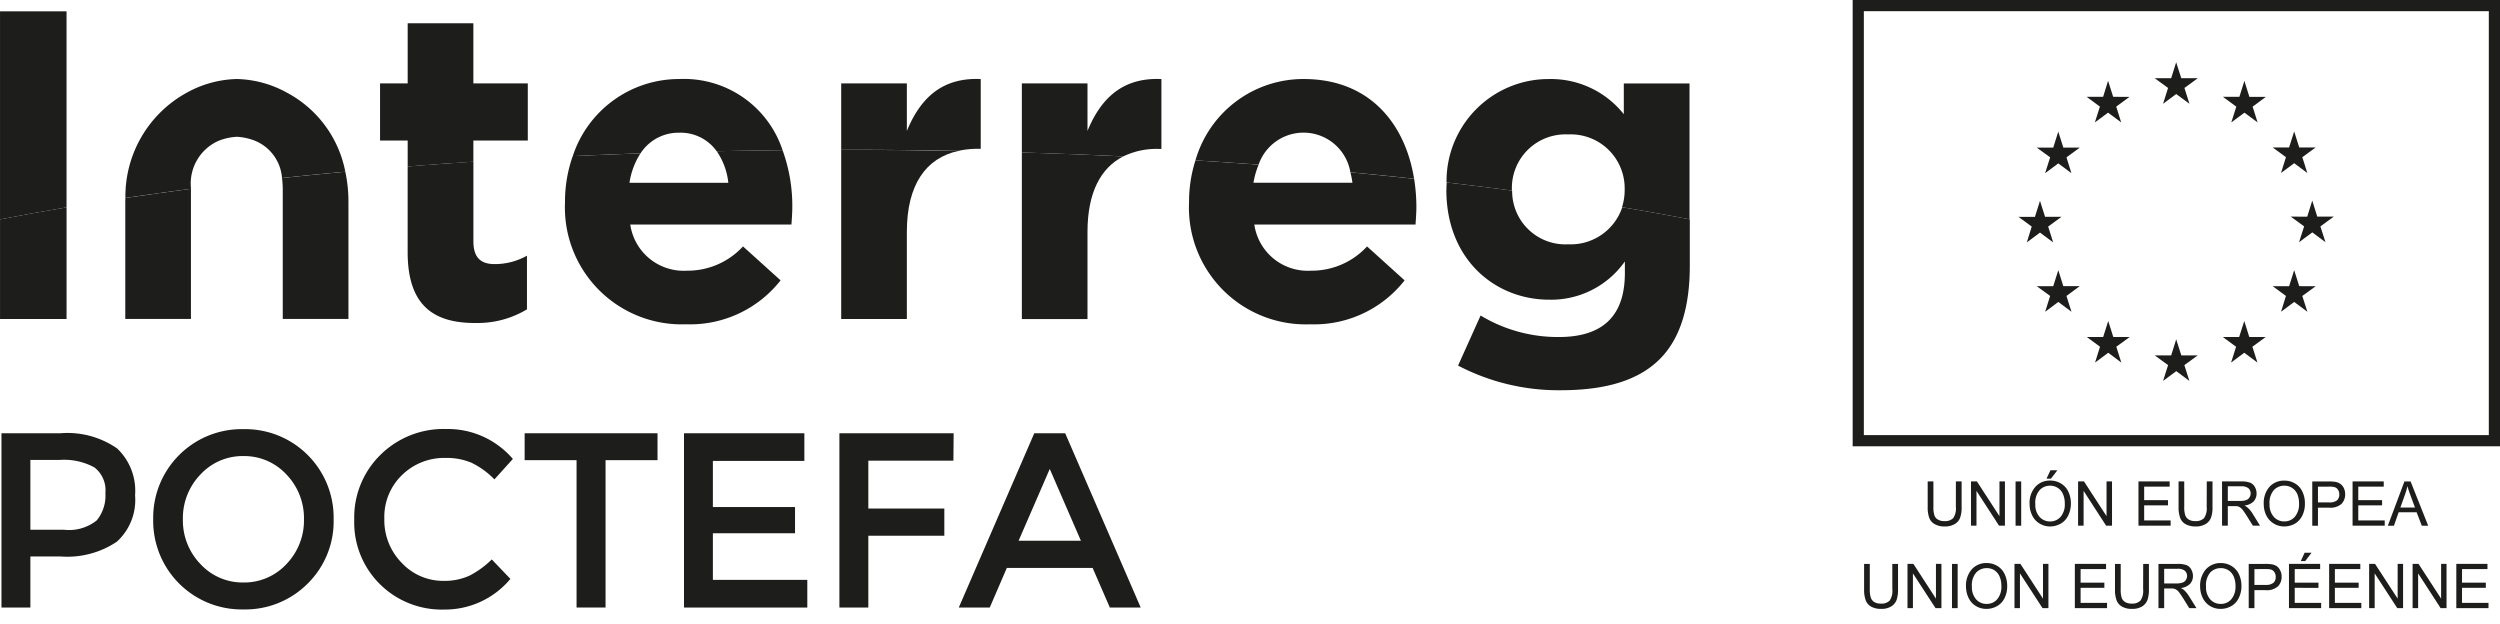 <svg xmlns="http://www.w3.org/2000/svg" width="169.44" height="42.301" viewBox="0 0 169.44 42.301">
  <g id="logos_poctefa" data-name="logos/poctefa" transform="translate(0 0.701)">
    <g id="Group_86" data-name="Group 86" transform="translate(0.001 0.057)">
      <g id="Group_85" data-name="Group 85">
        <g id="Group_84" data-name="Group 84" transform="translate(0 0)">
          <path id="Fill_1" data-name="Fill 1" d="M0,.5C0,5.235,3.314,7.946,6.974,7.946A6.11,6.11,0,0,0,12.1,5.353V6.13c0,2.858-1.432,4.346-4.479,4.346a10.126,10.126,0,0,1-5.3-1.458L.794,12.412a14.7,14.7,0,0,0,6.94,1.671c3.047,0,5.3-.656,6.767-2.147C15.821,10.594,16.5,8.511,16.5,5.65V2.5q-2.231-.428-4.577-.82A3.687,3.687,0,0,1,8.261,4.192,3.609,3.609,0,0,1,4.459.553C3,.356,1.525.176.023,0,.016.145.005.289.005.438V.5Z" transform="translate(98.027 11.608)" fill="#1d1d1b"/>
          <path id="Fill_3" data-name="Fill 3" d="M0,2.858a7.917,7.917,0,0,0,8.2,8.251,7.791,7.791,0,0,0,6.411-2.978l-2.545-2.3A5.1,5.1,0,0,1,8.261,7.475,3.655,3.655,0,0,1,4.425,4.348H15.35c.03-.42.059-.838.059-1.194a12.2,12.2,0,0,0-.154-1.907c-1.423-.153-2.86-.3-4.318-.438a6.175,6.175,0,0,1,.138.707H4.366A5.621,5.621,0,0,1,4.717.289Q2.6.134.434,0A9.264,9.264,0,0,0,0,2.8v.062Z" transform="translate(80.587 10.113)" fill="#1d1d1b"/>
          <path id="Fill_5" data-name="Fill 5" d="M4.449,11.289V5.39c0-2.659.887-4.343,2.425-5.123Q3.469.1,0,0V11.289Z" transform="translate(69.256 9.576)" fill="#1d1d1b"/>
          <path id="Fill_7" data-name="Fill 7" d="M4.45,11.467v-5.9c0-3.221,1.3-5.013,3.487-5.492Q4.122,0,.243,0H0V11.467Z" transform="translate(57.012 9.397)" fill="#1d1d1b"/>
          <path id="Fill_9" data-name="Fill 9" d="M0,3.55A7.918,7.918,0,0,0,8.2,11.8a7.8,7.8,0,0,0,6.411-2.978l-2.547-2.3A5.1,5.1,0,0,1,8.259,8.167,3.655,3.655,0,0,1,4.424,5.041H15.346c.032-.42.059-.838.059-1.194A11.04,11.04,0,0,0,14.745,0Q12.5.022,10.281.069a4.6,4.6,0,0,1,.788,2.14h-6.7A5.085,5.085,0,0,1,5.115.216Q2.8.3.524.4A9.258,9.258,0,0,0,0,3.488Z" transform="translate(38.293 9.421)" fill="#1d1d1b"/>
          <path id="Fill_11" data-name="Fill 11" d="M4.572,10.932a6.474,6.474,0,0,0,3.514-.923V6.373a4.438,4.438,0,0,1-2.195.569c-1,0-1.435-.509-1.435-1.549V0C2.954.1,1.473.209,0,.324V6.135c0,3.7,1.85,4.8,4.572,4.8" transform="translate(27.628 10.199)" fill="#1d1d1b"/>
          <path id="Fill_13" data-name="Fill 13" d="M.048,1.194v8.78H4.5V2.021A9.616,9.616,0,0,0,4.288,0Q2.119.2,0,.425a6.543,6.543,0,0,1,.048.769" transform="translate(19.115 10.884)" fill="#1d1d1b"/>
          <path id="Fill_15" data-name="Fill 15" d="M0,.923V8.818H4.45V.038c0-.015,0-.024,0-.038Q2.191.294.009.62C.005.7,0,.783,0,.865Z" transform="translate(8.49 12.041)" fill="#1d1d1b"/>
          <path id="Fill_17" data-name="Fill 17" d="M4.509,7.569V0C2.972.258,1.464.529,0,.813V7.569Z" transform="translate(0.001 13.295)" fill="#1d1d1b"/>
          <path id="Fill_19" data-name="Fill 19" d="M12.014.3V2.383A6.312,6.312,0,0,0,6.949,0,6.919,6.919,0,0,0,0,7.008c1.5.176,2.978.358,4.434.554a.463.463,0,0,1-.005-.056V7.448A3.631,3.631,0,0,1,8.236,3.754a3.655,3.655,0,0,1,3.837,3.694v.058a3.816,3.816,0,0,1-.181,1.18q2.346.393,4.576.822V.3Z" transform="translate(98.04 4.599)" fill="#1d1d1b"/>
          <path id="Fill_21" data-name="Fill 21" d="M7.332,0A7.608,7.608,0,0,0,0,5.515C1.437,5.6,2.869,5.7,4.281,5.8a3.221,3.221,0,0,1,6.22.522q2.185.2,4.318.438C14.22,3.045,11.821,0,7.332,0" transform="translate(81.022 4.598)" fill="#1d1d1b"/>
          <path id="Fill_23" data-name="Fill 23" d="M4.449,3.521V.3H0V4.986q3.469.1,6.874.264a5.164,5.164,0,0,1,2.349-.509h.236V.007c-2.636-.12-4.1,1.311-5.01,3.514" transform="translate(69.256 4.593)" fill="#1d1d1b"/>
          <path id="Fill_25" data-name="Fill 25" d="M4.45,3.521V.3H0v4.5H.243q3.874,0,7.694.075a5.926,5.926,0,0,1,1.289-.14h.231V.007c-2.633-.12-4.1,1.311-5.006,3.514" transform="translate(57.012 4.593)" fill="#1d1d1b"/>
          <path id="Fill_27" data-name="Fill 27" d="M7.235,0A7.585,7.585,0,0,0,0,5.226q2.279-.109,4.592-.187a3.07,3.07,0,0,1,2.643-1.4A2.985,2.985,0,0,1,9.753,4.894q2.225-.046,4.467-.073A7.034,7.034,0,0,0,7.235,0" transform="translate(38.818 4.598)" fill="#1d1d1b"/>
          <path id="Fill_29" data-name="Fill 29" d="M6.325,0H1.873V4.077H0V7.951H1.873V9.705q2.206-.175,4.452-.322V7.951h3.689V4.077H6.325Z" transform="translate(25.757 0.818)" fill="#1d1d1b"/>
          <path id="Fill_31" data-name="Fill 31" d="M10.924.913A7.337,7.337,0,0,0,7.553,0,7.33,7.33,0,0,0,4.184.913,8.014,8.014,0,0,0,0,8.064q2.18-.327,4.447-.62A3.167,3.167,0,0,1,6.286,4.2a3.908,3.908,0,0,1,1.267-.284A3.847,3.847,0,0,1,8.819,4.2a2.963,2.963,0,0,1,1.794,2.509q2.115-.229,4.291-.425A7.725,7.725,0,0,0,10.924.913" transform="translate(8.499 4.597)" fill="#1d1d1b"/>
          <path id="Fill_33" data-name="Fill 33" d="M0,14.1c1.462-.284,2.972-.553,4.509-.813V0H0Z" transform="translate(0 0.01)" fill="#1d1d1b"/>
          <g id="Fill_37" data-name="Fill 37" transform="translate(126.323 0)" fill="none" stroke-miterlimit="10">
            <path d="M0,28.732H42.358V0H0Z" stroke="none"/>
            <path d="M 42.358 28.732 L 42.358 3.145141590721323e-06 L 3.579711801648955e-06 3.145141590721323e-06 L 3.579711801648955e-06 28.732 L 42.358 28.732 M 43.116 29.49 L 42.358 29.49 L 3.579711801648955e-06 29.49 L -0.758 29.49 L -0.758 28.732 L -0.758 3.145141590721323e-06 L -0.758 -0.758 L 3.579711801648955e-06 -0.758 L 42.358 -0.758 L 43.116 -0.758 L 43.116 3.145141590721323e-06 L 43.116 28.732 L 43.116 29.49 Z" stroke="none" fill="#1d1d1b"/>
          </g>
          <path id="Fill_38" data-name="Fill 38" d="M.567,2.816l.888-.662.9.662-.34-1.074.906-.66H1.8L1.455,0,1.117,1.083,0,1.082l.906.66Z" transform="translate(146.036 3.461)" fill="#1d1d1b"/>
          <path id="Fill_39" data-name="Fill 39" d="M.561,2.819l.894-.66.888.66L2.007,1.749l.9-.662H1.8L1.455,0,1.119,1.087H0l.9.662Z" transform="translate(141.421 4.718)" fill="#1d1d1b"/>
          <path id="Fill_40" data-name="Fill 40" d="M1.457,0,1.115,1.083H0l.906.66L.565,2.816l.892-.665.89.665L2.013,1.743l.9-.66H1.8Z" transform="translate(138.044 8.164)" fill="#1d1d1b"/>
          <path id="Fill_41" data-name="Fill 41" d="M1.46,2.152l.894.665-.34-1.073.9-.66H1.805L1.46,0,1.117,1.087,0,1.085l.9.66L.568,2.818Z" transform="translate(136.801 12.853)" fill="#1d1d1b"/>
          <path id="Fill_42" data-name="Fill 42" d="M1.8,1.083,1.462,0,1.117,1.087,0,1.083l.908.663L.57,2.819l.892-.667.892.667-.34-1.073.9-.663Z" transform="translate(138.041 17.554)" fill="#1d1d1b"/>
          <path id="Fill_43" data-name="Fill 43" d="M1.8,1.083,1.457,0,1.115,1.083H0l.9.66L.565,2.816l.892-.665.887.665L2.005,1.743l.91-.66Z" transform="translate(141.429 20.999)" fill="#1d1d1b"/>
          <path id="Fill_44" data-name="Fill 44" d="M1.805,1.085,1.458,0,1.117,1.087,0,1.085l.908.66L.568,2.816l.894-.663.89.663L2.011,1.745l.908-.66Z" transform="translate(146.035 22.243)" fill="#1d1d1b"/>
          <path id="Fill_45" data-name="Fill 45" d="M1.8,1.083,1.46,0,1.114,1.083H0l.906.66L.567,2.816,1.46,2.15l.892.665L2.011,1.743l.9-.66Z" transform="translate(150.646 20.999)" fill="#1d1d1b"/>
          <path id="Fill_46" data-name="Fill 46" d="M1.8,1.083,1.458,0,1.115,1.087,0,1.083l.9.663L.567,2.819l.892-.667.894.667L2.009,1.747l.912-.663Z" transform="translate(154.031 17.554)" fill="#1d1d1b"/>
          <path id="Fill_47" data-name="Fill 47" d="M2.92,1.085H1.8L1.46,0l-.34,1.089L0,1.085l.91.663L.565,2.819l.9-.665.892.665L2.011,1.749Z" transform="translate(155.254 12.838)" fill="#1d1d1b"/>
          <path id="Fill_48" data-name="Fill 48" d="M.565,2.816l.892-.663.89.663L2.009,1.745l.906-.66H1.8L1.457,0,1.112,1.085H0l.9.66Z" transform="translate(154.032 8.15)" fill="#1d1d1b"/>
          <path id="Fill_49" data-name="Fill 49" d="M1.453,0,1.115,1.083H0l.906.665L.567,2.816l.89-.66.892.66L2.011,1.749l.9-.665H1.791Z" transform="translate(150.661 4.722)" fill="#1d1d1b"/>
          <path id="Fill_50" data-name="Fill 50" d="M1.911,0H2.3V1.732a2,2,0,0,1-.1.72.82.82,0,0,1-.357.431,1.255,1.255,0,0,1-.685.169A1.333,1.333,0,0,1,.484,2.9a.807.807,0,0,1-.375-.42A2.123,2.123,0,0,1,0,1.732V0H.388V1.732A1.731,1.731,0,0,0,.456,2.3.518.518,0,0,0,.7,2.589a.808.808,0,0,0,.422.1.782.782,0,0,0,.606-.2,1.158,1.158,0,0,0,.182-.762Z" transform="translate(130.65 31.871)" fill="#1d1d1b"/>
          <path id="Fill_51" data-name="Fill 51" d="M0,3V0H.4L1.93,2.356V0H2.3V3h-.4L.372.642V3Z" transform="translate(133.585 31.87)" fill="#1d1d1b"/>
          <path id="Fill_52" data-name="Fill 52" d="M.79,3h.382V0H.79Z" transform="translate(135.816 31.872)" fill="#1d1d1b"/>
          <path id="Fill_53" data-name="Fill 53" d="M1.4,3.81A1.341,1.341,0,0,1,.656,3.6a1.284,1.284,0,0,1-.489-.558A1.709,1.709,0,0,1,0,2.3,1.639,1.639,0,0,1,.39,1.125,1.3,1.3,0,0,1,1.4.7a1.356,1.356,0,0,1,.727.2,1.274,1.274,0,0,1,.5.554,1.826,1.826,0,0,1,.171.8,1.818,1.818,0,0,1-.182.816,1.246,1.246,0,0,1-.508.549A1.449,1.449,0,0,1,1.4,3.81ZM1.4,1.047a.964.964,0,0,0-.712.29,1.3,1.3,0,0,0-.3.964,1.217,1.217,0,0,0,.283.855.943.943,0,0,0,.715.315.93.93,0,0,0,.719-.318,1.282,1.282,0,0,0,.28-.893,1.514,1.514,0,0,0-.123-.641.883.883,0,0,0-.35-.42A.916.916,0,0,0,1.4,1.047ZM1.447.571h-.3L1.414,0h.47L1.448.57Z" transform="translate(137.557 31.113)" fill="#1d1d1b"/>
          <path id="Fill_54" data-name="Fill 54" d="M0,3V0H.4L1.929,2.356V0H2.3V3H1.9L.374.642V3Z" transform="translate(140.843 31.87)" fill="#1d1d1b"/>
          <path id="Fill_55" data-name="Fill 55" d="M0,3V0H2.113V.354H.386v.916H2v.353H.386V2.645H2.179V3Z" transform="translate(144.936 31.87)" fill="#1d1d1b"/>
          <path id="Fill_56" data-name="Fill 56" d="M1.911,0H2.3V1.732a2.032,2.032,0,0,1-.1.72.858.858,0,0,1-.359.431,1.255,1.255,0,0,1-.681.169A1.345,1.345,0,0,1,.483,2.9a.815.815,0,0,1-.372-.42A2.078,2.078,0,0,1,0,1.732V0H.384V1.732A1.712,1.712,0,0,0,.456,2.3.543.543,0,0,0,.7,2.589a.806.806,0,0,0,.424.1.783.783,0,0,0,.6-.2,1.158,1.158,0,0,0,.182-.762Z" transform="translate(147.654 31.871)" fill="#1d1d1b"/>
          <path id="Fill_57" data-name="Fill 57" d="M.39,3H0V0H1.3a1.6,1.6,0,0,1,.592.082.639.639,0,0,1,.325.282.882.882,0,0,1,.122.453.781.781,0,0,1-.2.538,1,1,0,0,1-.624.276,1.04,1.04,0,0,1,.229.155,1.892,1.892,0,0,1,.325.395L2.574,3H2.089L1.7,2.376c-.11-.174-.2-.314-.279-.414a.836.836,0,0,0-.2-.2.553.553,0,0,0-.173-.078,1.5,1.5,0,0,0-.215-.011H.39V3ZM.39.33v.993h.827a1.107,1.107,0,0,0,.415-.059.408.408,0,0,0,.226-.182.488.488,0,0,0,.08-.267.454.454,0,0,0-.15-.351A.712.712,0,0,0,1.312.33Z" transform="translate(150.601 31.871)" fill="#1d1d1b"/>
          <path id="Fill_58" data-name="Fill 58" d="M1.4,3.105A1.344,1.344,0,0,1,.163,2.339,1.725,1.725,0,0,1,0,1.592,1.666,1.666,0,0,1,.386.422,1.316,1.316,0,0,1,1.4,0a1.352,1.352,0,0,1,.731.2A1.223,1.223,0,0,1,2.619.75a1.766,1.766,0,0,1,.17.806,1.777,1.777,0,0,1-.177.816,1.285,1.285,0,0,1-.506.549A1.458,1.458,0,0,1,1.4,3.105ZM1.4.343A.96.96,0,0,0,.693.632a1.317,1.317,0,0,0-.3.967,1.216,1.216,0,0,0,.287.853.926.926,0,0,0,.709.313.924.924,0,0,0,.72-.317,1.309,1.309,0,0,0,.283-.892A1.611,1.611,0,0,0,2.275.914a.957.957,0,0,0-.354-.42A.935.935,0,0,0,1.4.343Z" transform="translate(153.427 31.817)" fill="#1d1d1b"/>
          <path id="Fill_59" data-name="Fill 59" d="M.386,3H0V0H1.1A3.07,3.07,0,0,1,1.55.025a.888.888,0,0,1,.359.144.772.772,0,0,1,.234.287.983.983,0,0,1,.087.41.924.924,0,0,1-.238.645,1.116,1.116,0,0,1-.857.265H.386V3Zm0-2.647V1.422h.758a.824.824,0,0,0,.531-.138A.529.529,0,0,0,1.832.878.547.547,0,0,0,1.739.556.423.423,0,0,0,1.495.38,1.493,1.493,0,0,0,1.135.352Z" transform="translate(156.715 31.872)" fill="#1d1d1b"/>
          <path id="Fill_60" data-name="Fill 60" d="M0,3V0H2.113V.354H.386v.916H2v.353H.386V2.645H2.179V3Z" transform="translate(159.447 31.87)" fill="#1d1d1b"/>
          <path id="Fill_61" data-name="Fill 61" d="M.413,3H0L1.124,0h.417L2.734,3H2.3L1.95,2.09H.732L.413,3ZM1.324.313h0a3.641,3.641,0,0,1-.16.572l-.316.883h.99L1.531.934C1.433.669,1.367.472,1.324.313Z" transform="translate(161.838 31.872)" fill="#1d1d1b"/>
          <path id="Fill_62" data-name="Fill 62" d="M1.912,0H2.3V1.731a2.132,2.132,0,0,1-.1.718.893.893,0,0,1-.359.433,1.266,1.266,0,0,1-.683.167A1.363,1.363,0,0,1,.486,2.9a.811.811,0,0,1-.372-.422A2.055,2.055,0,0,1,0,1.731V0H.386V1.729A1.717,1.717,0,0,0,.459,2.3.549.549,0,0,0,.7,2.59a.819.819,0,0,0,.424.1.774.774,0,0,0,.606-.2,1.158,1.158,0,0,0,.184-.765Z" transform="translate(126.34 37.461)" fill="#1d1d1b"/>
          <path id="Fill_63" data-name="Fill 63" d="M0,3V0H.4L1.929,2.356V0H2.3V3H1.9L.368.644V3Z" transform="translate(129.281 37.459)" fill="#1d1d1b"/>
          <path id="Fill_64" data-name="Fill 64" d="M.789,3h.384V0H.789Z" transform="translate(131.508 37.461)" fill="#1d1d1b"/>
          <path id="Fill_65" data-name="Fill 65" d="M1.4,3.107a1.351,1.351,0,0,1-.74-.2,1.3,1.3,0,0,1-.492-.56A1.772,1.772,0,0,1,0,1.592,1.675,1.675,0,0,1,.39.426,1.311,1.311,0,0,1,1.4,0a1.388,1.388,0,0,1,.729.2,1.267,1.267,0,0,1,.493.556,1.817,1.817,0,0,1,.17.8,1.762,1.762,0,0,1-.179.818,1.235,1.235,0,0,1-.506.544A1.44,1.44,0,0,1,1.4,3.107ZM1.4.343A.983.983,0,0,0,.7.634,1.307,1.307,0,0,0,.4,1.6a1.244,1.244,0,0,0,.287.859.917.917,0,0,0,.715.31.914.914,0,0,0,.715-.316,1.317,1.317,0,0,0,.281-.9,1.566,1.566,0,0,0-.12-.638.98.98,0,0,0-.35-.427A1,1,0,0,0,1.4.343Z" transform="translate(133.246 37.403)" fill="#1d1d1b"/>
          <path id="Fill_66" data-name="Fill 66" d="M0,3V0H.4L1.932,2.356V0H2.3V3H1.9L.37.644V3Z" transform="translate(136.533 37.459)" fill="#1d1d1b"/>
          <path id="Fill_67" data-name="Fill 67" d="M0,3V0H2.116V.353H.39v.92H2v.349H.39V2.643H2.182V3Z" transform="translate(140.624 37.459)" fill="#1d1d1b"/>
          <path id="Fill_68" data-name="Fill 68" d="M1.912,0H2.3V1.731a2.138,2.138,0,0,1-.1.718.887.887,0,0,1-.361.433,1.249,1.249,0,0,1-.683.167A1.347,1.347,0,0,1,.486,2.9a.822.822,0,0,1-.374-.422A2.059,2.059,0,0,1,0,1.731V0H.388V1.729a1.736,1.736,0,0,0,.07.576A.547.547,0,0,0,.7,2.59a.81.81,0,0,0,.424.1.775.775,0,0,0,.6-.2,1.158,1.158,0,0,0,.184-.765Z" transform="translate(143.344 37.461)" fill="#1d1d1b"/>
          <path id="Fill_69" data-name="Fill 69" d="M.387,3H0V0H1.3a1.736,1.736,0,0,1,.593.08.618.618,0,0,1,.322.286.886.886,0,0,1,.123.453.775.775,0,0,1-.2.536,1.032,1.032,0,0,1-.624.28.953.953,0,0,1,.234.151,2.1,2.1,0,0,1,.322.4L2.577,3H2.089L1.7,2.374c-.122-.192-.21-.324-.278-.414a.8.8,0,0,0-.195-.2.522.522,0,0,0-.177-.08.918.918,0,0,0-.216-.016H.387V3Zm0-2.67v.995h.833a1.2,1.2,0,0,0,.413-.06.448.448,0,0,0,.227-.18A.477.477,0,0,0,1.939.818a.466.466,0,0,0-.15-.352A.708.708,0,0,0,1.31.33Z" transform="translate(146.291 37.461)" fill="#1d1d1b"/>
          <path id="Fill_70" data-name="Fill 70" d="M1.4,3.107a1.342,1.342,0,0,1-.736-.2,1.291,1.291,0,0,1-.495-.56A1.738,1.738,0,0,1,0,1.592,1.685,1.685,0,0,1,.39.426,1.328,1.328,0,0,1,1.4,0a1.394,1.394,0,0,1,.729.2,1.3,1.3,0,0,1,.5.556,1.847,1.847,0,0,1,.171.8,1.783,1.783,0,0,1-.184.818,1.233,1.233,0,0,1-.506.544A1.428,1.428,0,0,1,1.4,3.107ZM1.4.343A.988.988,0,0,0,.692.634,1.326,1.326,0,0,0,.4,1.6a1.235,1.235,0,0,0,.281.859.931.931,0,0,0,.715.31.917.917,0,0,0,.718-.316,1.316,1.316,0,0,0,.283-.9,1.63,1.63,0,0,0-.12-.638A.985.985,0,0,0,1.923.491.985.985,0,0,0,1.4.343Z" transform="translate(149.115 37.403)" fill="#1d1d1b"/>
          <path id="Fill_71" data-name="Fill 71" d="M.387,3H0V0H1.1a3.011,3.011,0,0,1,.447.025.9.9,0,0,1,.365.138.743.743,0,0,1,.228.295.854.854,0,0,1,.09.405.909.909,0,0,1-.236.647,1.112,1.112,0,0,1-.854.269H.387V3Zm0-2.647V1.424h.755a.8.8,0,0,0,.534-.144.514.514,0,0,0,.154-.4A.572.572,0,0,0,1.737.554.437.437,0,0,0,1.492.376,1.692,1.692,0,0,0,1.135.351Z" transform="translate(152.408 37.461)" fill="#1d1d1b"/>
          <path id="Fill_72" data-name="Fill 72" d="M2.182,3.757H0v-3H2.113v.351H.391v.922H2v.351H.391V3.4H2.182v.355ZM1.1.569H.8L1.063,0h.468L1.1.569Z" transform="translate(155.136 36.702)" fill="#1d1d1b"/>
          <path id="Fill_73" data-name="Fill 73" d="M0,3V0H2.113V.353H.388v.92H2v.349H.388V2.643H2.181V3Z" transform="translate(157.859 37.459)" fill="#1d1d1b"/>
          <path id="Fill_74" data-name="Fill 74" d="M0,3V0H.4L1.932,2.356V0H2.3V3H1.907L.374.644V3Z" transform="translate(160.57 37.459)" fill="#1d1d1b"/>
          <path id="Fill_75" data-name="Fill 75" d="M0,3V0H.4L1.932,2.356V0H2.3V3h-.4L.374.644V3Z" transform="translate(163.516 37.459)" fill="#1d1d1b"/>
          <path id="Fill_76" data-name="Fill 76" d="M0,3V0H2.111V.353H.386v.92H2v.349H.386V2.643H2.181V3Z" transform="translate(166.478 37.459)" fill="#1d1d1b"/>
          <path id="Fill_77" data-name="Fill 77" d="M1.96,11.812H0V0H3.987A5.913,5.913,0,0,1,7.841,1.03,3.958,3.958,0,0,1,9.056,4.208,3.816,3.816,0,0,1,7.818,7.351a6.022,6.022,0,0,1-3.8,1H1.96v3.462Zm0-10.005V6.539H4.236a3.01,3.01,0,0,0,2.22-.633,2.643,2.643,0,0,0,.588-1.859A1.945,1.945,0,0,0,6.3,2.316a4.265,4.265,0,0,0-2.342-.509Z" transform="translate(0.098 28.607)" fill="#1d1d1b"/>
          <path id="Fill_78" data-name="Fill 78" d="M6.114,12.219A6,6,0,0,1,0,6.109,6,6,0,0,1,6.114,0a5.995,5.995,0,0,1,6.114,6.109,5.923,5.923,0,0,1-1.76,4.359A5.97,5.97,0,0,1,6.114,12.219Zm0-10.394A3.878,3.878,0,0,0,3.2,3.076,4.256,4.256,0,0,0,2.011,6.109,4.25,4.25,0,0,0,3.2,9.142a3.878,3.878,0,0,0,2.915,1.25,3.888,3.888,0,0,0,2.917-1.25,4.257,4.257,0,0,0,1.186-3.033A4.264,4.264,0,0,0,9.032,3.076,3.888,3.888,0,0,0,6.114,1.825Z" transform="translate(10.383 28.328)" fill="#1d1d1b"/>
          <path id="Fill_79" data-name="Fill 79" d="M6.048,10.291a4.059,4.059,0,0,0,1.746-.345A6.065,6.065,0,0,0,9.321,8.838l1.264,1.32a5.775,5.775,0,0,1-4.477,2.078,5.951,5.951,0,0,1-4.372-1.725A5.887,5.887,0,0,1,0,6.151,5.941,5.941,0,0,1,1.769,1.758,6.079,6.079,0,0,1,6.24,0a5.8,5.8,0,0,1,4.511,2.029L9.5,3.414A5.513,5.513,0,0,0,7.936,2.281,4.333,4.333,0,0,0,6.2,1.96,4.091,4.091,0,0,0,3.24,3.118a3.941,3.941,0,0,0-1.2,2.958A4.122,4.122,0,0,0,3.231,9.084a3.819,3.819,0,0,0,2.817,1.207" transform="translate(24.008 28.319)" fill="#1d1d1b"/>
          <path id="Fill_80" data-name="Fill 80" d="M5.484,1.823V11.81H3.519V1.823H0V0H9.006V1.823Z" transform="translate(35.557 28.607)" fill="#1d1d1b"/>
          <path id="Fill_81" data-name="Fill 81" d="M8.157,0V1.874h-6.2V5H7.525V6.777H1.957V9.936h6.4v1.876H0V0Z" transform="translate(46.358 28.607)" fill="#1d1d1b"/>
          <path id="Fill_82" data-name="Fill 82" d="M1.961,1.86V5.1H7.112V6.946H1.961v4.866H0V0H7.743L7.727,1.86Z" transform="translate(56.89 28.606)" fill="#1d1d1b"/>
          <path id="Fill_83" data-name="Fill 83" d="M2.1,11.813H0L5.117,0H7.212L12.33,11.811H10.238L9.072,9.127H3.257L2.1,11.812Zm4.069-9.4h0L4.055,7.284H8.277L6.165,2.417Z" transform="translate(64.981 28.606)" fill="#1d1d1b"/>
        </g>
      </g>
    </g>
  </g>
</svg>
